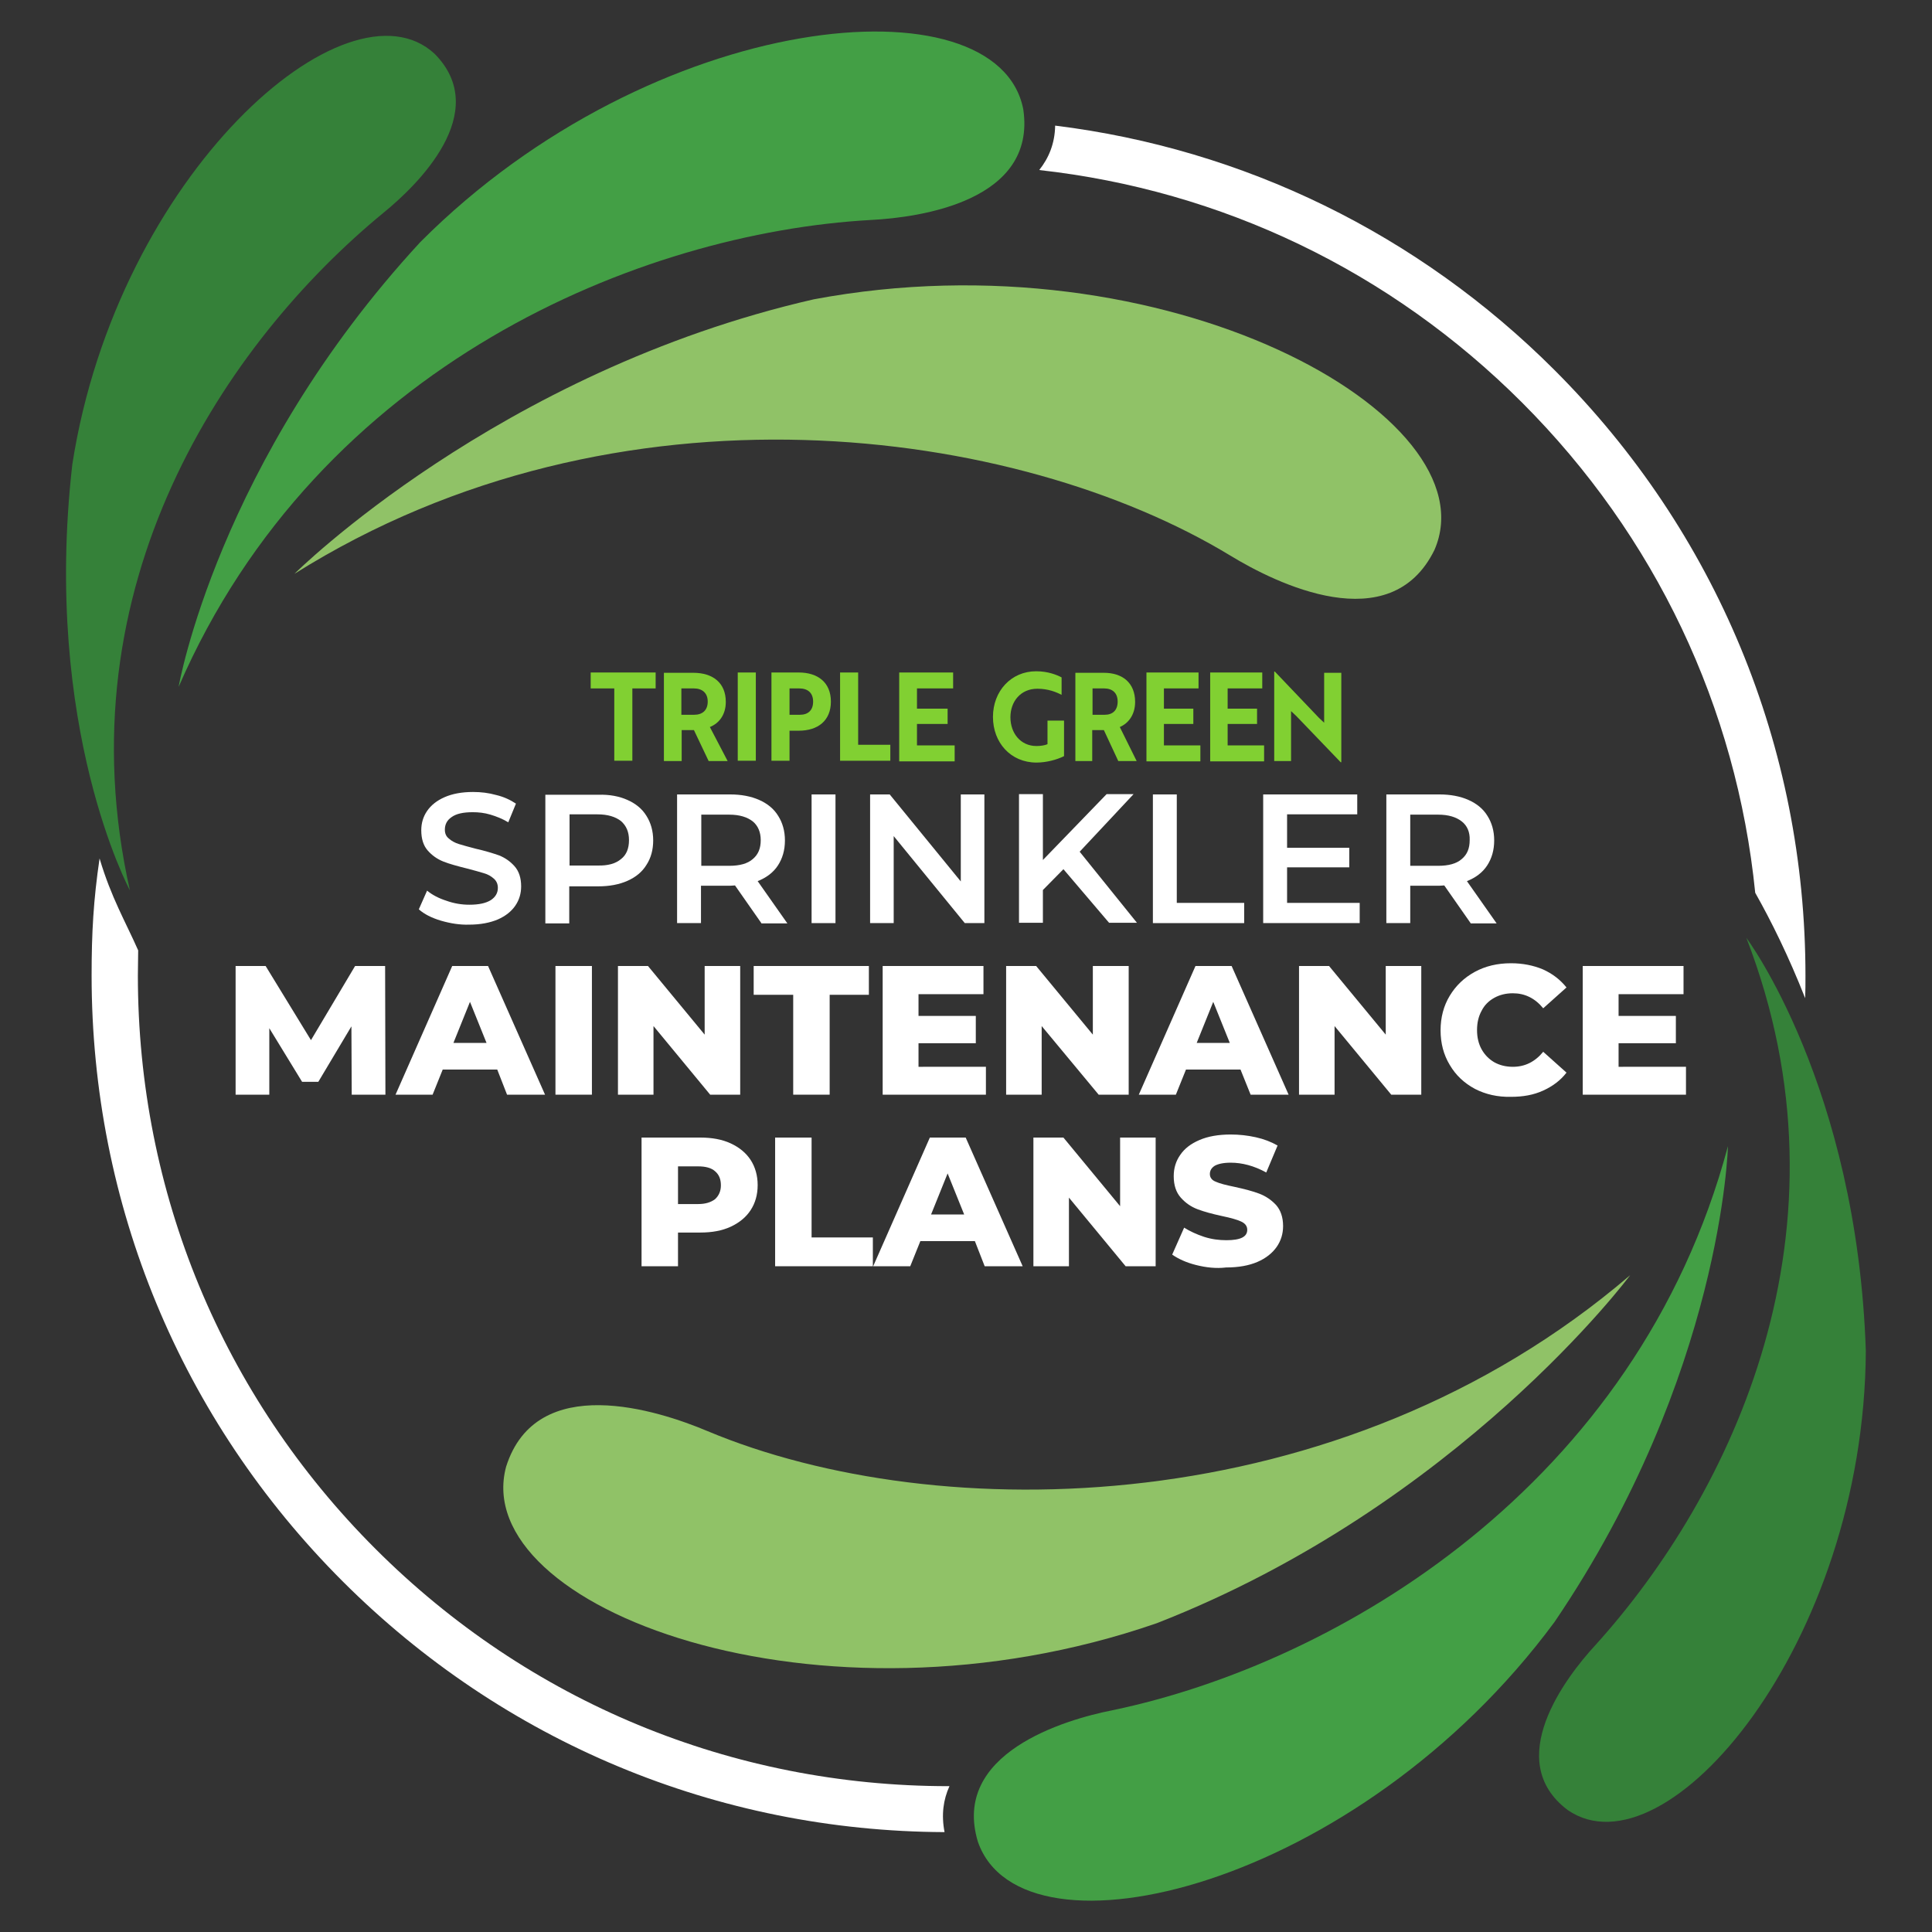 <svg xmlns="http://www.w3.org/2000/svg" xmlns:xlink="http://www.w3.org/1999/xlink" id="Layer_1" x="0px" y="0px" viewBox="0 0 630.6 630.6" style="enable-background:new 0 0 630.6 630.6;" xml:space="preserve"><rect x="0" y="0" width="630.6" height="630.6" fill="#333333" stroke="none"/><style type="text/css">	.st0{opacity:0.6;fill:#FFFFFF;}	.st1{fill:#FFFFFF;}	.st2{fill:#90C267;}	.st3{fill:#439F45;}	.st4{fill:#358139;}	.st5{fill:#81D032;}</style><g>	<path class="st0" d="M45.1,409.6C45.1,409.6,45.2,409.7,45.1,409.6C45.2,409.7,45.1,409.6,45.1,409.6z"></path></g><g>	<path class="st2" d="M96.1,187.3c0,0,66.3-66,169.5-89.6c115-21.6,221.6,38.2,202.6,81.8c-14.4,29.4-51.8,10.9-66.7,1.8  C332.1,139.2,201.8,120.9,96.1,187.3z"></path></g><g>	<path class="st3" d="M58.3,224.2c0,0,12.7-73.5,78.9-145.2C213.4,2.6,325.7-7.4,334,35.7c4.4,29.9-33.7,35.3-49.8,36.1  C209.4,76,104.1,118.7,58.3,224.2z"></path></g><g>	<path class="st4" d="M42.4,290.6c0,0-28.6-53-18.8-139C38.3,57,113.4-8.9,141.9,17.6c18.8,19.1-5.7,42.9-16.8,51.9  C73.8,111.7,20,191,42.4,290.6z"></path></g><g>	<path class="st2" d="M532.1,416.2c0,0-55.9,75.1-154.5,113.6c-110.6,38.3-224.8-5.2-212.4-51.1c9.9-31.2,49.6-18.4,65.7-11.6  C305.8,498.5,437.3,497.4,532.1,416.2z"></path></g><g>	<path class="st3" d="M564,374.1c0,0-1.8,74.6-56.6,155.3c-64.1,86.8-173.7,113.2-188.2,71.8c-8.8-28.9,28.2-39.9,44-43  C436.4,542.9,534.3,485.2,564,374.1z"></path></g><g>	<path class="st4" d="M570,306.1c0,0,36.1,48.2,39,134.8c-0.5,95.7-65.2,172-97.3,149.9c-21.4-16.1-0.7-43.3,9-53.8  C565.3,487.7,606.8,401.3,570,306.1z"></path></g><g>	<path class="st1" d="M143.9,300.5c-3-0.9-5.4-2.1-7.2-3.7l2.7-6.1c1.7,1.4,3.8,2.5,6.3,3.3c2.5,0.9,5,1.3,7.5,1.3  c3.1,0,5.4-0.5,7-1.5c1.5-1,2.3-2.3,2.3-4c0-1.2-0.4-2.2-1.3-3c-0.9-0.8-1.9-1.4-3.3-1.8c-1.3-0.4-3.1-0.9-5.4-1.5  c-3.2-0.8-5.8-1.5-7.8-2.3c-2-0.8-3.7-2-5.1-3.6c-1.4-1.6-2.1-3.8-2.1-6.6c0-2.3,0.6-4.4,1.9-6.3c1.3-1.9,3.2-3.4,5.7-4.5  c2.5-1.1,5.6-1.7,9.3-1.7c2.6,0,5.1,0.3,7.6,1c2.5,0.6,4.6,1.6,6.4,2.8l-2.5,6.1c-1.8-1.1-3.8-1.9-5.8-2.5c-2-0.6-3.9-0.8-5.8-0.8  c-3.1,0-5.4,0.5-6.9,1.6c-1.5,1-2.2,2.4-2.2,4.1c0,1.2,0.4,2.2,1.3,2.9c0.9,0.8,2,1.4,3.3,1.8c1.3,0.4,3.1,0.9,5.4,1.5  c3.1,0.7,5.7,1.5,7.7,2.2c2,0.8,3.7,2,5.1,3.6c1.4,1.6,2.1,3.8,2.1,6.5c0,2.3-0.6,4.4-1.9,6.3c-1.3,1.9-3.2,3.4-5.7,4.5  c-2.6,1.1-5.7,1.7-9.4,1.7C150.1,301.9,147,301.4,143.9,300.5z"></path>	<path class="st1" d="M204.8,261.1c2.7,1.2,4.8,2.9,6.2,5.2c1.4,2.2,2.2,4.9,2.2,8c0,3-0.7,5.7-2.2,8c-1.4,2.3-3.5,4-6.2,5.2  c-2.7,1.2-5.9,1.8-9.5,1.8h-9.5v12.1H178v-42h17.3C199,259.3,202.1,259.9,204.8,261.1z M202.7,280.4c1.8-1.4,2.6-3.5,2.6-6.2  c0-2.7-0.9-4.7-2.6-6.2c-1.8-1.4-4.3-2.2-7.7-2.2h-9.1v16.7h9.1C198.4,282.6,200.9,281.9,202.7,280.4z"></path>	<path class="st1" d="M248.5,301.3l-8.6-12.3c-0.4,0-0.9,0.1-1.6,0.1h-9.5v12.2H221v-42h17.3c3.6,0,6.8,0.6,9.5,1.8  c2.7,1.2,4.8,2.9,6.2,5.2c1.4,2.2,2.2,4.9,2.2,8c0,3.2-0.8,5.9-2.3,8.2c-1.5,2.3-3.8,4-6.6,5.1l9.7,13.8H248.5z M245.7,268.1  c-1.8-1.4-4.3-2.2-7.7-2.2h-9.1v16.7h9.1c3.4,0,6-0.7,7.7-2.2c1.8-1.5,2.6-3.5,2.6-6.2C248.3,271.6,247.4,269.5,245.7,268.1z"></path>	<path class="st1" d="M264.9,259.3h7.8v42h-7.8V259.3z"></path>	<path class="st1" d="M321.3,259.3v42h-6.4l-23.2-28.4v28.4H284v-42h6.4l23.2,28.4v-28.4H321.3z"></path>	<path class="st1" d="M347.1,283.7l-6.7,6.8v10.7h-7.8v-42h7.8v21.5l20.8-21.5h8.8l-17.6,18.8l18.7,23.2h-9.1L347.1,283.7z"></path>	<path class="st1" d="M376.3,259.3h7.8v35.4h22v6.6h-29.8V259.3z"></path>	<path class="st1" d="M443.8,294.8v6.5h-31.5v-42h30.7v6.5h-22.9v10.9h20.3v6.4h-20.3v11.6H443.8z"></path>	<path class="st1" d="M480,301.3l-8.6-12.3c-0.4,0-0.9,0.1-1.6,0.1h-9.5v12.2h-7.8v-42h17.3c3.6,0,6.8,0.6,9.5,1.8  c2.7,1.2,4.8,2.9,6.2,5.2c1.4,2.2,2.2,4.9,2.2,8c0,3.2-0.8,5.9-2.3,8.2c-1.5,2.3-3.8,4-6.6,5.1l9.7,13.8H480z M477.1,268.1  c-1.8-1.4-4.3-2.2-7.7-2.2h-9.1v16.7h9.1c3.4,0,6-0.7,7.7-2.2c1.8-1.5,2.6-3.5,2.6-6.2C479.8,271.6,478.9,269.5,477.1,268.1z"></path>	<path class="st1" d="M114.8,357.3l-0.1-22.3l-10.8,18.1h-5.3l-10.7-17.5v21.7h-11v-42h9.8l14.8,24.2l14.4-24.2h9.8l0.1,42H114.8z"></path>	<path class="st1" d="M162.3,349.1h-17.8l-3.3,8.2h-12.1l18.5-42h11.7l18.6,42h-12.4L162.3,349.1z M158.8,340.4l-5.4-13.4l-5.4,13.4  H158.8z"></path>	<path class="st1" d="M181.3,315.3h11.9v42h-11.9V315.3z"></path>	<path class="st1" d="M241.6,315.3v42h-9.8l-18.5-22.4v22.4h-11.6v-42h9.8l18.5,22.4v-22.4H241.6z"></path>	<path class="st1" d="M258.9,324.7H246v-9.4h37.6v9.4h-12.8v32.6h-11.9V324.7z"></path>	<path class="st1" d="M321.8,348.1v9.2h-33.7v-42H321v9.2h-21.2v7.1h18.7v8.9h-18.7v7.7H321.8z"></path>	<path class="st1" d="M368.4,315.3v42h-9.8L340,334.9v22.4h-11.6v-42h9.8l18.5,22.4v-22.4H368.4z"></path>	<path class="st1" d="M404.9,349.1h-17.8l-3.3,8.2h-12.1l18.5-42H402l18.6,42h-12.4L404.9,349.1z M401.4,340.4l-5.4-13.4l-5.4,13.4  H401.4z"></path>	<path class="st1" d="M463.9,315.3v42h-9.8l-18.5-22.4v22.4h-11.6v-42h9.8l18.5,22.4v-22.4H463.9z"></path>	<path class="st1" d="M481.4,355.4c-3.5-1.9-6.2-4.4-8.2-7.8c-2-3.3-3-7.1-3-11.3s1-8,3-11.3c2-3.3,4.7-5.9,8.2-7.8  c3.5-1.9,7.4-2.8,11.8-2.8c3.8,0,7.3,0.7,10.4,2c3.1,1.4,5.6,3.3,7.7,5.9l-7.6,6.8c-2.7-3.3-6-4.9-9.9-4.9c-2.3,0-4.3,0.5-6.1,1.5  c-1.8,1-3.2,2.4-4.1,4.2c-1,1.8-1.5,3.9-1.5,6.3c0,2.4,0.5,4.5,1.5,6.3c1,1.8,2.4,3.2,4.1,4.2c1.8,1,3.8,1.5,6.1,1.5  c3.9,0,7.2-1.6,9.9-4.9l7.6,6.8c-2,2.6-4.6,4.5-7.7,5.9s-6.5,2-10.4,2C488.8,358.1,484.9,357.2,481.4,355.4z"></path>	<path class="st1" d="M550.3,348.1v9.2h-33.7v-42h32.9v9.2h-21.2v7.1H547v8.9h-18.7v7.7H550.3z"></path>	<path class="st1" d="M238.5,373.2c2.8,1.3,5,3.1,6.5,5.4c1.5,2.3,2.3,5.1,2.3,8.2c0,3.2-0.8,5.9-2.3,8.2c-1.5,2.3-3.7,4.1-6.5,5.4  c-2.8,1.3-6.1,1.9-9.9,1.9h-7.3v11h-11.9v-42h19.2C232.4,371.3,235.7,371.9,238.5,373.2z M233.4,391.4c1.2-1.1,1.9-2.6,1.9-4.5  c0-2-0.6-3.5-1.9-4.6c-1.2-1.1-3.1-1.6-5.5-1.6h-6.6V393h6.6C230.3,393,232.1,392.4,233.4,391.4z"></path>	<path class="st1" d="M253,371.3h11.9v32.6h20v9.4H253V371.3z"></path>	<path class="st1" d="M318.2,405.1h-17.8l-3.3,8.2H285l18.5-42h11.7l18.6,42h-12.4L318.2,405.1z M314.7,396.4l-5.4-13.4l-5.4,13.4  H314.7z"></path>	<path class="st1" d="M377.2,371.3v42h-9.8l-18.5-22.4v22.4h-11.6v-42h9.8l18.5,22.4v-22.4H377.2z"></path>	<path class="st1" d="M390.4,412.9c-3.2-0.8-5.8-2-7.8-3.4l3.9-8.8c1.9,1.2,4.1,2.2,6.5,3c2.5,0.8,4.9,1.1,7.3,1.1  c4.6,0,6.8-1.1,6.8-3.4c0-1.2-0.7-2.1-2-2.7c-1.3-0.6-3.4-1.2-6.3-1.8c-3.2-0.7-5.8-1.4-7.9-2.2c-2.1-0.8-3.9-2-5.5-3.8  c-1.5-1.7-2.3-4-2.3-7c0-2.6,0.7-4.9,2.1-6.9c1.4-2.1,3.5-3.7,6.3-4.9s6.2-1.8,10.2-1.8c2.8,0,5.5,0.3,8.2,0.9  c2.7,0.6,5,1.5,7.1,2.7l-3.7,8.8c-4-2.2-7.9-3.2-11.6-3.2c-2.4,0-4.1,0.4-5.2,1c-1.1,0.7-1.6,1.6-1.6,2.7c0,1.1,0.6,2,1.9,2.5  c1.3,0.6,3.3,1.1,6.2,1.7c3.2,0.7,5.9,1.4,8,2.2s3.9,2,5.5,3.7c1.5,1.7,2.3,4,2.3,6.9c0,2.5-0.7,4.8-2.1,6.8  c-1.4,2-3.5,3.7-6.3,4.9c-2.8,1.2-6.2,1.8-10.2,1.8C396.9,414.1,393.6,413.7,390.4,412.9z"></path></g><path class="st1" d="M572.9,291.4c5.2,9.2,10.9,20.7,16.3,34.4c0.1-2.4,0.1-4.9,0.1-7.3c0-74.7-29.1-144.9-81.9-197.7 c-44.5-44.5-101.5-72.2-163-79.8c-0.1,5.9-2.1,10.6-5.2,14.5c59.5,6.6,114.6,32.9,157.6,75.9C540.3,174.9,566.8,230.9,572.9,291.4z"></path><g>	<path class="st1" d="M309.9,583c-0.1,0-0.2,0-0.3,0c-70.7,0-137.1-27.5-187.1-77.5c-50-50-77.5-116.4-77.5-187.1  c0-2.7,0.1-5.4,0.1-8.2c-4.1-9.3-8.8-17.2-12.6-30c-2,13.6-2.6,24.2-2.6,38.2c0,74.7,29.1,144.9,81.9,197.7  c52.5,52.5,122.3,81.6,196.5,81.9C307.2,592.3,307.9,587.4,309.9,583z"></path></g><g>	<path class="st5" d="M206.4,224.7v23.6h-5.9v-23.6h-7.7v-5.2h21.2v5.2H206.4z"></path>	<path class="st5" d="M226.3,219.6c6.4,0,10.6,3.3,10.6,9.5c0,4.2-2.2,7-5.2,8.2l5.8,11.1h-6.2l-4.8-10.1h-4v10.1h-5.8v-28.8H226.3z   M222.4,224.7v8.6h4.2c2.6,0,4.4-1.4,4.4-4.3c0-2.9-1.9-4.3-4.5-4.3H222.4z"></path>	<path class="st5" d="M240.8,248.3v-28.8h5.9v28.8H240.8z"></path>	<path class="st5" d="M257.7,238.5v9.8h-5.9v-28.8h8.9c6.3,0,10.5,3.3,10.5,9.5s-4.2,9.5-10.5,9.5H257.7z M257.7,224.7v8.6h3.4  c2.6,0,4.3-1.4,4.3-4.3s-1.8-4.3-4.5-4.3H257.7z"></path>	<path class="st5" d="M274.2,248.3v-28.8h5.9v23.6h10.5v5.2H274.2z"></path>	<path class="st5" d="M293.5,248.3v-28.8h17.6v5.2h-11.8v6.6h10v5h-10v7h12.3v5.2H293.5z"></path>	<path class="st5" d="M338.3,248.9c-8.4,0-14.2-6.5-14.2-14.9c0-8.4,5.9-14.9,14.1-14.9c3.9,0,6.8,1.2,8.3,2v5.7  c-1.7-0.9-4.4-2-7.9-2c-5.5,0-8.8,4.2-8.8,9.3c0,5.2,3.3,9.4,8.5,9.4c1.3,0,2.7-0.2,3.6-0.6v-7.7h5.4v11.6  C344.9,248,341.5,248.9,338.3,248.9z"></path>	<path class="st5" d="M360.3,219.6c6.1,0,10.2,3.3,10.2,9.5c0,4.2-2.2,7-5,8.2l5.5,11.1h-6l-4.7-10.1h-3.8v10.1h-5.5v-28.8H360.3z   M356.6,224.7v8.6h4c2.5,0,4.2-1.4,4.2-4.3c0-2.9-1.8-4.3-4.4-4.3H356.6z"></path>	<path class="st5" d="M374.2,248.3v-28.8h17v5.2h-11.3v6.6h9.6v5h-9.6v7h11.9v5.2H374.2z"></path>	<path class="st5" d="M395,248.3v-28.8h17v5.2h-11.3v6.6h9.6v5h-9.6v7h11.9v5.2H395z"></path>	<path class="st5" d="M437.6,248.8l-14.5-15.1l-1.7-1.6v16.3h-5.5v-29.2h0.2l14.4,15.1l1.7,1.6v-16.3h5.6v29.2H437.6z"></path></g></svg>